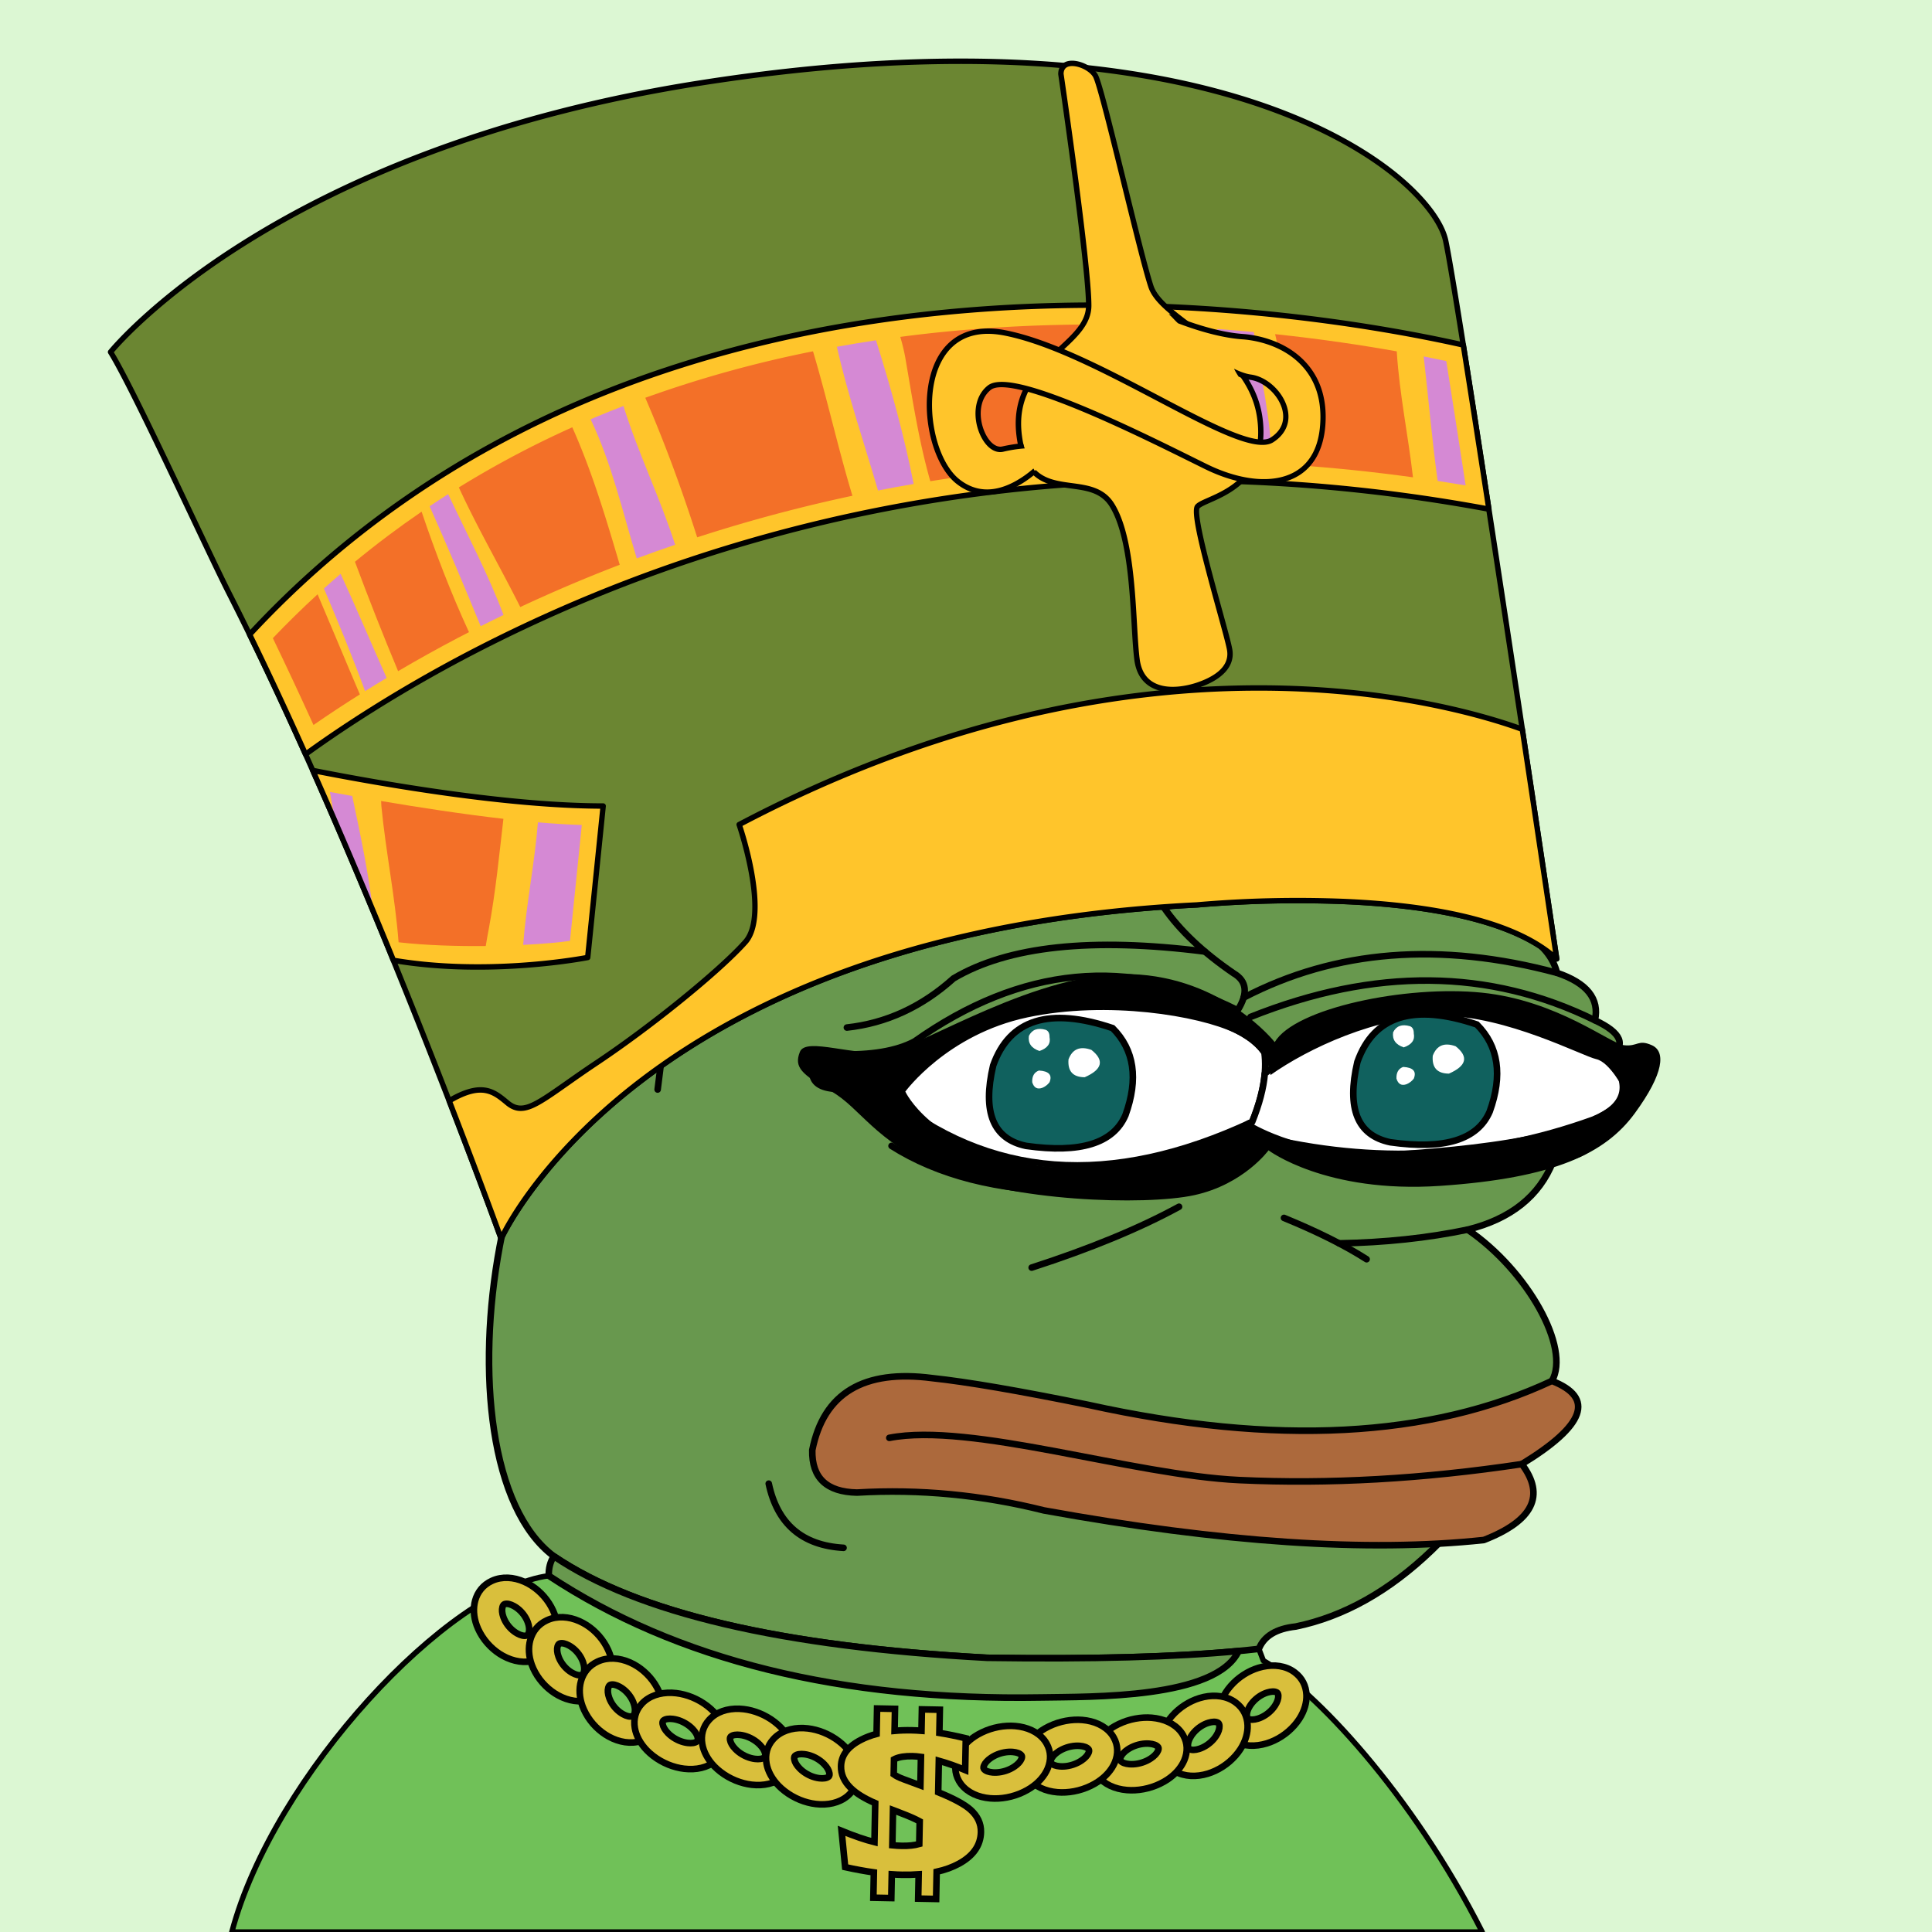 <svg xmlns="http://www.w3.org/2000/svg" xmlns:xlink="http://www.w3.org/1999/xlink" viewBox="0 0 2500 2500"><g><path style="fill-rule:evenodd;clip-rule:evenodd;fill:#dcf7d3;" d="M0 0h25e2v25e2H0z"/><path style="fill-rule:evenodd;clip-rule:evenodd;fill:#70c158;stroke:#000;stroke-linecap:round;stroke-linejoin:round;stroke-width:7px" d="M1634.754 2148.807c1.927 5.057.0.0-5.78-15.17l-26.192 2.763.003.001c-29.47 61.966-189.929 58.995-254.948 60.108-259.599 4.447-472.17-48.054-637.709-157.502C580.824 2055.622 354.002 2296.891 3e2 25e2h1618C1826.858 2320.131 1699.317 2185.588 1634.754 2148.807z"/><path style="fill-rule:evenodd;clip-rule:evenodd;fill:#D9BF3C;stroke:#000000;stroke-width:8.504;stroke-miterlimit:2.613;" d="M641.65 2043.613c13.451-4.146 28.489-1.661 41.923 5.711 11.823 6.487 22.671 17.001 29.74 29.999 1.773 3.262 3.209 6.432 4.316 9.477 4.09 11.252 4.635 22.464 1.985 32.073-3.104 11.25-10.399 20.358-21.487 25.487-1.807.837-3.577 1.526-5.3 2.057-13.454 4.147-28.49 1.661-41.925-5.71-11.822-6.488-22.67-17.002-29.739-30-1.774-3.262-3.209-6.432-4.317-9.477-4.089-11.252-4.634-22.463-1.984-32.072 3.104-11.251 10.398-20.358 21.486-25.488C638.156 2044.833 639.927 2044.143 641.65 2043.613v0zM665.059 2078.245c-4.511-2.476-8.805-3.543-11.811-2.617-.322.099-.511.162-.563.186-1.125.52-1.98 1.858-2.49 3.708-.962 3.49-.589 8.043 1.241 13.081.648 1.781 1.409 3.489 2.279 5.091 3.861 7.1 9.581 12.73 15.702 16.09 4.512 2.476 8.807 3.543 11.811 2.617.323-.098.511-.161.564-.186 1.126-.521 1.98-1.859 2.49-3.708.962-3.49.588-8.043-1.242-13.081-.647-1.781-1.408-3.488-2.278-5.091C676.901 2087.235 671.182 2081.605 665.059 2078.245z"/><path style="fill-rule:evenodd;clip-rule:evenodd;fill:#D9BF3C;stroke:#000000;stroke-width:8.504;stroke-miterlimit:2.613;" d="M712.919 2094.626c13.451-4.146 28.489-1.66 41.924 5.711 11.822 6.487 22.67 17.001 29.739 29.999 1.774 3.262 3.209 6.432 4.316 9.477 4.089 11.251 4.635 22.464 1.985 32.072-3.104 11.251-10.398 20.358-21.487 25.487-1.807.837-3.577 1.526-5.3 2.057-13.453 4.146-28.49 1.66-41.925-5.711-11.822-6.488-22.67-17.001-29.739-30-1.774-3.263-3.209-6.432-4.317-9.477-4.089-11.252-4.635-22.463-1.984-32.073 3.104-11.251 10.398-20.358 21.487-25.488C709.425 2095.847 711.195 2095.158 712.919 2094.626v0zM736.328 2129.26c-4.511-2.475-8.805-3.543-11.811-2.617-.322.099-.51.161-.563.186-1.125.52-1.98 1.858-2.49 3.708-.962 3.49-.589 8.043 1.241 13.081.648 1.781 1.409 3.489 2.279 5.091 3.861 7.1 9.58 12.73 15.703 16.09 4.511 2.475 8.806 3.543 11.811 2.618.322-.099.51-.163.563-.186 1.126-.521 1.981-1.86 2.49-3.708.962-3.49.588-8.044-1.242-13.081-.647-1.781-1.408-3.488-2.278-5.09C748.17 2138.249 742.45 2132.618 736.328 2129.26z"/><path style="fill-rule:evenodd;clip-rule:evenodd;fill:#D9BF3C;stroke:#000000;stroke-width:8.504;stroke-miterlimit:2.613;" d="M778.519 2148.058c13.452-4.146 28.489-1.661 41.924 5.711 11.823 6.487 22.671 17.001 29.74 29.999 1.773 3.262 3.208 6.432 4.316 9.477 4.089 11.251 4.635 22.463 1.985 32.072-3.104 11.25-10.399 20.358-21.487 25.487-1.807.837-3.577 1.526-5.301 2.057-13.452 4.146-28.489 1.66-41.924-5.711-11.822-6.488-22.67-17.001-29.739-29.999-1.774-3.263-3.21-6.432-4.317-9.477-4.089-11.252-4.635-22.463-1.984-32.073 3.104-11.251 10.398-20.358 21.486-25.488C775.024 2149.279 776.795 2148.59 778.519 2148.058v0zM801.928 2182.692c-4.511-2.475-8.805-3.543-11.811-2.617-.322.099-.51.161-.563.186-1.126.52-1.98 1.858-2.49 3.708-.962 3.49-.589 8.043 1.241 13.081.648 1.781 1.409 3.489 2.278 5.091 3.861 7.1 9.581 12.73 15.703 16.09 4.511 2.475 8.806 3.543 11.811 2.618.323-.099.511-.162.564-.186 1.125-.521 1.98-1.86 2.49-3.708.962-3.49.588-8.044-1.242-13.081-.647-1.781-1.408-3.488-2.279-5.09C813.77 2191.681 808.05 2186.05 801.928 2182.692z"/><path style="fill-rule:evenodd;clip-rule:evenodd;fill:#D9BF3C;stroke:#000000;stroke-width:8.504;stroke-miterlimit:2.613;" d="M834.214 2201.089c10.544-8.754 25.393-11.998 40.873-10.163 13.622 1.615 28.084 7.287 40.15 16.632 3.028 2.346 5.706 4.73 8.029 7.12 8.585 8.836 13.905 18.937 15.608 28.739 1.994 11.478-.775 22.528-8.731 31.316-1.297 1.433-2.622 2.717-3.974 3.839-10.545 8.754-25.393 11.998-40.873 10.163-13.622-1.615-28.084-7.288-40.15-16.632-3.028-2.346-5.706-4.73-8.029-7.121-8.585-8.835-13.905-18.935-15.608-28.738-1.993-11.479.775-22.528 8.731-31.318C831.537 2203.495 832.863 2202.211 834.214 2201.089v0zM870.557 2224.306c-5.199-.617-9.593-.019-11.949 1.937-.253.209-.398.336-.436.378-.807.892-1.015 2.436-.688 4.323.619 3.56 2.919 7.606 6.763 11.562 1.359 1.399 2.79 2.688 4.276 3.84 6.59 5.104 14.253 8.176 21.307 9.011 5.198.616 9.593.019 11.949-1.937.254-.21.398-.336.436-.378.807-.892 1.015-2.437.687-4.322-.618-3.56-2.919-7.607-6.762-11.563-1.359-1.398-2.79-2.687-4.276-3.84C885.272 2228.212 877.61 2225.141 870.557 2224.306z"/><path style="fill-rule:evenodd;clip-rule:evenodd;fill:#D9BF3C;stroke:#000000;stroke-width:8.504;stroke-miterlimit:2.613;" d="M921.456 2221.763c10.544-8.754 25.392-11.998 40.873-10.163 13.622 1.615 28.084 7.287 40.149 16.631 3.028 2.346 5.706 4.73 8.03 7.121 8.585 8.835 13.905 18.936 15.608 28.739 1.993 11.478-.776 22.528-8.732 31.317-1.296 1.433-2.622 2.717-3.974 3.839-10.544 8.754-25.392 11.998-40.872 10.163-13.623-1.615-28.085-7.288-40.15-16.632-3.028-2.346-5.706-4.73-8.029-7.121-8.585-8.835-13.905-18.936-15.608-28.739-1.993-11.478.775-22.527 8.732-31.317C918.778 2224.169 920.104 2222.885 921.456 2221.763v0zM957.797 2244.979c-5.198-.616-9.592-.019-11.948 1.937-.253.209-.398.336-.436.378-.807.892-1.015 2.436-.688 4.322.619 3.561 2.919 7.606 6.762 11.563 1.36 1.399 2.791 2.688 4.277 3.84 6.59 5.104 14.253 8.176 21.307 9.011 5.198.617 9.593.019 11.949-1.937.254-.21.398-.336.436-.378.808-.892 1.016-2.437.688-4.322-.619-3.561-2.919-7.607-6.762-11.563-1.359-1.398-2.79-2.688-4.277-3.84C972.513 2248.886 964.851 2245.815 957.797 2244.979z"/><path style="fill-rule:evenodd;clip-rule:evenodd;fill:#D9BF3C;stroke:#000000;stroke-width:8.504;stroke-miterlimit:2.613;" d="M1004.542 2246.743c10.544-8.755 25.392-11.998 40.872-10.164 13.623 1.615 28.084 7.287 40.15 16.631 3.028 2.346 5.706 4.731 8.03 7.121 8.585 8.835 13.904 18.936 15.608 28.738 1.993 11.479-.776 22.528-8.731 31.317-1.297 1.434-2.622 2.717-3.973 3.838-10.545 8.755-25.392 11.998-40.872 10.164-13.623-1.615-28.085-7.288-40.15-16.632-3.028-2.346-5.706-4.73-8.03-7.121-8.585-8.835-13.905-18.936-15.608-28.738-1.993-11.478.775-22.528 8.732-31.317C1001.864 2249.148 1003.19 2247.864 1004.542 2246.743v0zM1040.883 2269.958c-5.198-.616-9.592-.019-11.949 1.938-.253.209-.398.336-.436.378-.807.892-1.016 2.436-.688 4.323.619 3.56 2.918 7.606 6.762 11.563 1.359 1.399 2.791 2.688 4.277 3.84 6.59 5.104 14.252 8.176 21.307 9.011 5.198.616 9.593.018 11.949-1.937.253-.21.398-.336.436-.378.808-.893 1.016-2.437.688-4.322-.619-3.561-2.919-7.607-6.762-11.563-1.36-1.399-2.791-2.688-4.277-3.84C1055.599 2273.865 1047.937 2270.795 1040.883 2269.958z"/><path style="fill-rule:evenodd;clip-rule:evenodd;fill:#D9BF3C;stroke:#000000;stroke-width:8.504;stroke-miterlimit:2.613;" d="M1670.622 2160.939c-12.207-6.728-27.465-7.292-42.262-2.761-13.021 3.987-26 12.103-35.849 23.399-2.471 2.835-4.59 5.647-6.362 8.403-6.542 10.181-9.611 21.03-9.196 30.947.488 11.612 5.556 21.964 15.231 29.182 1.577 1.178 3.151 2.203 4.715 3.065 12.208 6.729 27.465 7.292 42.261 2.762 13.021-3.988 26.001-12.104 35.85-23.398 2.471-2.836 4.59-5.647 6.361-8.403 6.542-10.182 9.612-21.03 9.196-30.947-.488-11.613-5.556-21.964-15.231-29.183C1673.76 2162.827 1672.186 2161.801 1670.622 2160.939v0zM1639.91 2190.126c4.969-1.521 9.407-1.711 12.134-.208.293.161.463.26.509.294.982.732 1.515 2.21 1.595 4.119.151 3.602-1.244 7.977-4.173 12.536-1.035 1.613-2.165 3.129-3.378 4.521-5.379 6.171-12.243 10.534-18.985 12.599-4.969 1.521-9.407 1.71-12.135.207-.293-.161-.462-.26-.508-.293-.983-.734-1.516-2.212-1.595-4.12-.15-3.602 1.245-7.977 4.173-12.536 1.036-1.612 2.165-3.128 3.378-4.521C1626.304 2196.554 1633.167 2192.19 1639.91 2190.126z"/><path style="fill-rule:evenodd;clip-rule:evenodd;fill:#D9BF3C;stroke:#000000;stroke-width:8.504;stroke-miterlimit:2.613;" d="M1594.427 2200.101c-12.207-6.728-27.465-7.291-42.262-2.761-13.021 3.987-26 12.103-35.849 23.398-2.471 2.835-4.59 5.647-6.362 8.402-6.542 10.182-9.611 21.03-9.195 30.947.488 11.613 5.556 21.964 15.231 29.183 1.577 1.178 3.151 2.203 4.715 3.064 12.208 6.729 27.465 7.292 42.262 2.762 13.021-3.987 26-12.103 35.849-23.398 2.471-2.835 4.591-5.647 6.362-8.402 6.541-10.182 9.611-21.03 9.196-30.948-.488-11.612-5.556-21.964-15.231-29.183C1597.565 2201.989 1595.991 2200.963 1594.427 2200.101v0zM1563.715 2229.288c4.969-1.522 9.406-1.71 12.134-.208.293.161.463.26.509.294.982.732 1.515 2.21 1.595 4.119.151 3.602-1.244 7.976-4.173 12.536-1.036 1.612-2.165 3.129-3.378 4.521-5.379 6.171-12.243 10.534-18.985 12.599-4.969 1.522-9.408 1.71-12.134.208-.294-.161-.463-.26-.509-.294-.983-.733-1.516-2.211-1.595-4.119-.151-3.602 1.245-7.977 4.173-12.536 1.035-1.612 2.165-3.129 3.378-4.521C1550.109 2235.716 1556.972 2231.352 1563.715 2229.288z"/><path style="fill-rule:evenodd;clip-rule:evenodd;fill:#D9BF3C;stroke:#000000;stroke-width:8.504;stroke-miterlimit:2.613;" d="M1528.002 2240.842c-8.324-10.653-22.1-16.778-37.643-18.065-13.678-1.132-29.093 1.533-42.998 8.264-3.489 1.69-6.646 3.487-9.458 5.361-10.388 6.926-17.872 15.738-21.755 24.979-4.544 10.821-4.338 22.17 1.448 32.341.943 1.659 1.947 3.177 3.014 4.542 8.324 10.653 22.1 16.777 37.643 18.065 13.678 1.132 29.093-1.533 42.998-8.264 3.489-1.69 6.646-3.488 9.458-5.36 10.388-6.926 17.872-15.738 21.754-24.979 4.544-10.821 4.339-22.169-1.448-32.341C1530.074 2243.726 1529.068 2242.207 1528.002 2240.842v0zM1487.235 2256.298c5.219.432 9.378 1.89 11.239 4.271.2.254.313.408.341.456.587 1.031.441 2.582-.306 4.361-1.41 3.355-4.573 6.852-9.224 9.953-1.644 1.096-3.334 2.072-5.048 2.902-7.595 3.677-15.778 5.153-22.86 4.566-5.219-.433-9.379-1.891-11.238-4.271-.2-.255-.313-.408-.341-.456-.588-1.033-.441-2.583.306-4.361 1.41-3.355 4.573-6.853 9.224-9.954 1.644-1.097 3.334-2.072 5.048-2.902C1471.97 2257.187 1480.152 2255.711 1487.235 2256.298z"
		/><path style="fill-rule:evenodd;clip-rule:evenodd;fill:#D9BF3C;stroke:#000000;stroke-width:8.504;stroke-miterlimit:2.613;" d="M1438.069 2243.685c-8.323-10.653-22.099-16.778-37.643-18.065-13.677-1.133-29.093 1.533-42.998 8.263-3.489 1.69-6.646 3.488-9.457 5.362-10.388 6.926-17.873 15.738-21.755 24.979-4.544 10.82-4.338 22.169 1.448 32.341.943 1.658 1.948 3.176 3.015 4.541 8.324 10.654 22.099 16.778 37.643 18.065 13.677 1.133 29.093-1.532 42.998-8.263 3.489-1.689 6.646-3.487 9.458-5.361 10.388-6.925 17.873-15.738 21.754-24.978 4.545-10.821 4.339-22.169-1.447-32.341C1440.141 2246.569 1439.136 2245.05 1438.069 2243.685v0zM1397.303 2259.141c5.22.432 9.378 1.89 11.239 4.271.2.254.313.407.341.456.587 1.031.442 2.582-.306 4.361-1.41 3.355-4.573 6.852-9.224 9.953-1.645 1.096-3.335 2.071-5.049 2.901-7.595 3.677-15.777 5.153-22.86 4.567-5.22-.433-9.379-1.891-11.239-4.271-.201-.255-.313-.408-.341-.457-.588-1.032-.442-2.583.306-4.36 1.41-3.355 4.573-6.853 9.224-9.954 1.645-1.097 3.335-2.071 5.049-2.901C1382.039 2260.031 1390.22 2258.554 1397.303 2259.141z"/><path style="fill-rule:evenodd;clip-rule:evenodd;fill:#D9BF3C;stroke:#000000;stroke-width:8.504;stroke-miterlimit:2.613;" d="M1351.225 2251.563c-8.324-10.653-22.1-16.778-37.643-18.065-13.678-1.133-29.094 1.533-42.998 8.263-3.49 1.69-6.647 3.488-9.458 5.361-10.388 6.926-17.873 15.738-21.754 24.979-4.544 10.82-4.338 22.169 1.447 32.341.943 1.658 1.948 3.176 3.015 4.541 8.324 10.654 22.1 16.778 37.643 18.065 13.677 1.133 29.093-1.532 42.998-8.263 3.489-1.69 6.646-3.488 9.458-5.362 10.388-6.926 17.872-15.738 21.754-24.978 4.544-10.821 4.338-22.169-1.448-32.341C1353.297 2254.446 1352.292 2252.928 1351.225 2251.563v0zM1310.459 2267.019c5.219.432 9.377 1.89 11.238 4.271.2.254.313.407.341.456.588 1.032.442 2.582-.306 4.36-1.411 3.356-4.573 6.852-9.224 9.954-1.645 1.096-3.334 2.071-5.048 2.901-7.595 3.677-15.778 5.153-22.861 4.566-5.219-.433-9.378-1.891-11.239-4.271-.201-.254-.313-.407-.341-.456-.588-1.032-.442-2.583.306-4.36 1.41-3.356 4.573-6.853 9.224-9.954 1.644-1.096 3.334-2.071 5.048-2.901C1295.193 2267.908 1303.376 2266.431 1310.459 2267.019z"/><path style="fill-rule:evenodd;clip-rule:evenodd;fill:#D9BF3C;stroke:#000000;stroke-width:8.504;stroke-miterlimit:2.613;" d="M1088.992 2369.131c16.598 6.813 30.783 11.628 42.553 14.564l.988-50.444c-13.866-5.975-24.414-12.488-31.609-19.516-8.656-8.394-12.85-17.816-12.646-28.227.277-14.13 8.931-25.531 25.96-34.249 6.062-3.116 12.747-5.638 20.051-7.57l.644-32.885 23.195.454-.557 28.448c6.963-.633 14.338-.874 22.123-.722 4.098.08 8.33.292 12.694.631l.542-27.676 23.202.454-.588 30.008c10.414 1.652 21.796 3.969 34.193 6.923l-.805 41.107c-11.907-4.974-23.256-8.974-34.093-12.002l-.797 40.709c20.112 8.157 34.009 15.673 41.728 22.551 9.247 8.282 13.763 17.918 13.546 28.989-.335 17.104-9.816 30.763-28.442 40.938-8.425 4.584-18.038 8.071-28.848 10.465l-.689 35.165-23.202-.454.615-31.379c-6.835.513-14.035.695-21.604.546-4.25-.083-8.653-.288-13.209-.613l-.603 30.764-23.195-.454.642-32.791c-11.34-1.593-23.776-3.877-37.151-6.818L1088.992 2369.131v0zM1154.669 2387.758c4.149.424 8.269.675 12.357.755 8.791.172 16.288-.634 22.49-2.401l.574-29.284c-5.582-3.04-12.694-6.218-21.341-9.527-3.956-1.524-7.004-2.74-9.144-3.568l-4.043-1.533L1154.669 2387.758v0zM1156.846 2276.636l-.379 19.341c3.066 2.235 7.246 4.298 12.576 6.238l21.957 8.155.724-36.952c-4.021-.56-7.747-.874-11.185-.941-9.34-.183-16.681.954-22.087 3.369C1157.887 2276.1 1157.353 2276.362 1156.846 2276.636z"/><path style="fill-rule:evenodd;clip-rule:evenodd;fill:#68984e;stroke:#000000;stroke-width:8.504;stroke-linecap:round;stroke-linejoin:round;stroke-miterlimit:2.613;" d="M867.603 1293.527c135.408-338.495 331.41-420.844 588.004-247.048 241.577-117.709 380.271-75.33 416.082 127.137 85.736 16.593 133.412 45.005 143.028 85.238 38.849 13.16 55.222 33.628 49.121 61.401 34.595 16.186 41.096 32.078 19.504 47.676 27.655 37.786 20.431 64.754-21.671 80.905 15.662 25.919-1.675 43.978-52.01 54.177-17.8 44.837-54.641 74.213-110.522 88.128 78.07 53.384 133.361 153.359 109.076 195.761-96.726 186.205-207.247 292.151-331.565 317.84-25.241 2.762-41.134 12.394-47.676 28.895-84.606 9.871-201.87 13.723-351.791 11.557-265.722-14.316-452.573-58.139-560.555-131.47C551.93 1890.923 644.393 1306.53 867.603 1293.527z"/><path style="fill-rule:evenodd;clip-rule:evenodd;fill:#68984e;stroke:#000000;stroke-width:8.504;stroke-linecap:round;stroke-linejoin:round;stroke-miterlimit:2.613;" d="M1602.782 2136.4l.003.001c-29.47 61.966-189.929 58.995-254.948 60.108-259.599 4.447-472.17-48.054-637.709-157.502-.339-9.494 1.828-17.921 6.501-25.282 107.982 73.33 294.833 117.153 560.555 131.47C1412.208 2147.146 1520.737 2144.214 1602.782 2136.4z"/><path style="fill-rule:evenodd;clip-rule:evenodd;fill:none;stroke:#000000;stroke-width:8.504;stroke-linecap:round;stroke-linejoin:round;stroke-miterlimit:2.613;" d="M867.603 1293.527c-6.666 40.876-12.204 79.643-16.615 116.301"/><path style="fill-rule:evenodd;clip-rule:evenodd;fill:none;stroke:#000000;stroke-width:8.504;stroke-linecap:round;stroke-linejoin:round;stroke-miterlimit:2.613;" d="M1525.676 1561.525c-51.268 27.946-114.836 54.192-190.704 78.737"/><path style="fill-rule:evenodd;clip-rule:evenodd;fill:none;stroke:#000000;stroke-width:8.504;stroke-linecap:round;stroke-linejoin:round;stroke-miterlimit:2.613;" d="M1661.48 1575.972c43.172 17.706 78.809 35.524 106.91 53.455"/><path style="fill-rule:evenodd;clip-rule:evenodd;fill:none;stroke:#000000;stroke-width:8.504;stroke-linecap:round;stroke-linejoin:round;stroke-miterlimit:2.613;" d="M1899.139 1591.141c-51.724 10.804-107.176 16.714-166.355 17.731"/><path style="fill-rule:evenodd;clip-rule:evenodd;fill:none;stroke:#000000;stroke-width:8.504;stroke-linecap:round;stroke-linejoin:round;stroke-miterlimit:2.613;" d="M1153.659 1482.787c60.118 38.148 137.411 57.893 231.879 59.234 39.01-.234 79.221.007 120.635.722 32.19-13.808 57.713-18.865 76.571-15.17 48.169-23.217 60.691-48.499 37.562-75.848"/><path style="fill-rule:evenodd;clip-rule:evenodd;fill:none;stroke:#000000;stroke-width:8.504;stroke-linecap:round;stroke-linejoin:round;stroke-miterlimit:2.613;" d="M1455.607 1046.479c34.191 41.927 51.047 84.546 50.566 127.858-162.616-97.202-306.126-95.756-430.529 4.334"/><path style="fill-rule:evenodd;clip-rule:evenodd;fill:none;stroke:#000000;stroke-width:8.504;stroke-linecap:round;stroke-linejoin:round;stroke-miterlimit:2.613;" d="M1871.688 1173.615c-13.481 2.256-24.317.329-32.506-5.78-3.124-4.977-8.661-7.145-16.614-6.501-15.036 5.566-26.834 5.807-35.396.723-9.792-4.853-23.998-7.501-42.619-7.946-88.686-4.572-168.146 2.17-238.38 20.226 20.481 29.685 50.58 58.098 90.295 85.239 17.034 9.995 18.72 25.887 5.057 47.676-140.781-70.757-280.197-57.274-418.249 40.452-23.248 12.323-56.235 17.861-98.964 16.615-20.681-3.351-31.758 4.112-33.229 22.393-.159 13.995 10.436 21.459 31.784 22.394 26.147.214 47.337 2.38 63.568 6.501"/><path style="fill-rule:evenodd;clip-rule:evenodd;fill:none;stroke:#000000;stroke-width:8.504;stroke-linecap:round;stroke-linejoin:round;stroke-miterlimit:2.613;" d="M1559.124 1231.308c-146.388-18.638-254.816-7.048-325.282 34.77-40.94 36.795-86.93 57.984-137.972 63.568"/><path style="fill-rule:evenodd;clip-rule:evenodd;fill:none;stroke:#000000;stroke-width:8.504;stroke-linecap:round;stroke-linejoin:round;stroke-miterlimit:2.613;" d="M1609.225 1290.928c119.034-61.942 254.197-72.633 405.492-32.075"/><path style="fill-rule:evenodd;clip-rule:evenodd;fill:none;stroke:#000000;stroke-width:8.504;stroke-linecap:round;stroke-linejoin:round;stroke-miterlimit:2.613;" d="M1618.139 1315.921c160.721-64.233 309.287-62.788 445.699 4.334"/><path style="fill-rule:evenodd;clip-rule:evenodd;fill:#FFFFFF;stroke:#000000;stroke-width:8.504;stroke-linecap:round;stroke-linejoin:round;stroke-miterlimit:2.613;" d="M1620.306 1451.725c-183.453 85.64-341.41 73.601-473.87-36.118 81.906-93.234 190.983-132.241 327.231-117.023 89.674 13.565 143.851 34.754 162.532 63.568C1639.566 1387.294 1634.269 1417.151 1620.306 1451.725z"/><path style="fill-rule:evenodd;clip-rule:evenodd;fill:#FFFFFF;stroke:#000000;stroke-width:8.504;stroke-linecap:round;stroke-linejoin:round;stroke-miterlimit:2.613;" d="M1630.669 1470.517c-6.027-5.755-11.21-11.219-15.568-16.401 1.734-.795 3.466-1.58 5.204-2.392 9.248-22.898 14.693-43.727 16.338-62.487h.002c122.337-97.366 247.398-113.377 375.182-48.035 35.336 2.547 59.174 11.457 71.514 26.728 27.951 36.626 20.728 63.594-21.671 80.905C1921.202 1499.447 1777.535 1506.674 1630.669 1470.517z"/><path style="fill-rule:evenodd;clip-rule:evenodd;fill:#10615e;stroke:#000000;stroke-width:8.504;stroke-miterlimit:10;" d="M1456.328 1443.056c16.978-47.016 11.439-84.579-16.614-112.689-81.824-27.566-133.352-11.433-154.586 48.399-14.148 60.477.06 95.151 42.62 104.02C1397.808 1492.729 1440.667 1479.486 1456.328 1443.056z"/><path style="fill-rule:evenodd;clip-rule:evenodd;fill:#FFFFFF;" d="M1358.088 1341.926c.079-4.984-1.606-8.115-5.057-9.391-10.363-2.927-17.587-.278-21.671 7.947-1.294 9.487 3.281 15.989 13.725 19.504C1355.514 1356.377 1359.848 1350.357 1358.088 1341.926z"/><path style="fill-rule:evenodd;clip-rule:evenodd;fill:#FFFFFF;" d="M1348.697 1407.661c3.692-1.507 6.822-3.914 9.391-7.224 3.804-9.394-.771-14.451-13.725-15.17-6.118 2.252-9.007 7.309-8.668 15.17C1337.875 1407.539 1342.209 1409.947 1348.697 1407.661z"/><path style="fill-rule:evenodd;clip-rule:evenodd;fill:#FFFFFF;" d="M1403.597 1393.936c22.864-10.049 25.753-21.848 8.668-35.396-14.656-5.277-24.529-1.183-29.618 12.281C1381.388 1386.17 1388.371 1393.875 1403.597 1393.936z"/><path style="fill-rule:evenodd;clip-rule:evenodd;fill:#10615e;stroke:#000000;stroke-width:8.504;stroke-miterlimit:10;" d="M1927.663 1438.375c16.977-47.016 11.44-84.579-16.614-112.689-81.824-27.566-133.352-11.433-154.586 48.399-14.147 60.477.06 95.151 42.62 104.02C1869.142 1488.047 1912.002 1474.804 1927.663 1438.375z"/><path style="fill-rule:evenodd;clip-rule:evenodd;fill:#FFFFFF;" d="M1829.422 1337.244c.079-4.984-1.605-8.115-5.057-9.391-10.363-2.927-17.587-.278-21.671 7.947-1.295 9.487 3.281 15.989 13.725 19.504C1826.848 1351.695 1831.182 1345.675 1829.422 1337.244z"/><path style="fill-rule:evenodd;clip-rule:evenodd;fill:#FFFFFF;" d="M1820.031 1402.98c3.692-1.507 6.822-3.914 9.391-7.224 3.805-9.394-.771-14.451-13.725-15.17-6.118 2.252-9.007 7.309-8.668 15.17C1809.21 1402.858 1813.544 1405.265 1820.031 1402.98z"/><path style="fill-rule:evenodd;clip-rule:evenodd;fill:#FFFFFF;" d="M1874.931 1389.255c22.864-10.049 25.753-21.848 8.668-35.396-14.656-5.277-24.529-1.183-29.617 12.281C1852.723 1381.489 1859.706 1389.194 1874.931 1389.255z"/><g><g><path d="M2014.39 1240.82c-114-105-465.91-69.82-465.91-69.82-724 36-9e2 432-9e2 432S471.31 1112.21 296.87 768.57c-31.73-62.51-123.36-264.12-153.82-313 0 0 208.42-260.86 761.85-347.93 683.86-107.59 947.81 120 965.81 204S2014.39 1240.82 2014.39 1240.82z" style="fill:#6b8632;isolation: isolate"/><path d="M904.35 104.13C777.88 124 659 154.74 551.14 195.41c-86.36 32.55-166 71.52-236.57 115.83C194.18 386.78 140.84 452.68 140.31 453.34a3.5 3.5.0 0 0-.24 4c19.7 31.64 66.17 129.71 103.52 208.5 20.95 44.2 39 82.37 50.16 104.28 172.35 339.51 349.68 829.13 351.45 834a3.5 3.5.0 0 0 6.49.23c.44-1 45.39-99.67 177.84-201.46 77.81-59.8 170.14-109 274.43-146.11 130.44-46.46 280.06-74.17 444.7-82.36h.17a1514.71 1514.71.0 0 1 189.79-4.45c59.12 2.51 111 8.9 154.12 19 53.6 12.54 93.73 30.84 119.28 54.37a3.5 3.5.0 0 0 5.83-3.09c-1.26-8.45-125.92-846.35-143.73-929.49-5.26-24.53-28.41-55.29-63.52-84.39-43.34-35.92-102.8-67.73-171.95-92-85.59-30-185.4-48.76-296.66-55.66C1210.44 70.61 1063.2 79.14 904.35 104.13zM318.65 316.95c70.21-44 149.36-82.74 235.25-115.09 107.38-40.45 225.65-71 351.54-90.81 158.35-24.91 305.08-33.42 436.12-25.3 110.62 6.86 209.8 25.46 294.78 55.28 68.38 24 127.09 55.39 169.8 90.78 33.42 27.7 56.28 57.79 61.14 80.47 16.75 78.19 128.54 827.58 142.27 919.8-26.49-21.39-65.17-38.16-115.26-49.88-43.58-10.2-95.89-16.64-155.46-19.17a1522.43 1522.43.0 0 0-190.62 4.48c-165.44 8.23-315.82 36.12-447 82.88-105 37.45-198 87-276.4 147.34C755 1451.44 710 1503.92 684.48 1538.48c-19.09 25.87-30.26 45.54-35.51 55.62-23.28-63.69-188.26-510.5-349-827.12-11.08-21.83-29.15-60-50.07-104.11-38.53-81.3-82.07-173.17-102.58-207C156.87 444.66 210.4 384.81 318.65 316.95z"/></g><g><path d="M1548.48 1171s351.9-35.19 465.91 69.82c0 0-19.65-132.13-44.52-297.11C1880.42 911.19 1477.28 792.53 956.48 1067c0 0 40 116 8 152s-120 108-192 156-92 72-116 52c-17.67-14.72-33.18-27.28-75.24-2.54C622.75 1531.71 648.48 1603 648.48 1603s176-396 9e2-432z" style="fill: #ffc52b;isolation: isolate"/><path d="M1624.92 886.73c-99.92.33-202.13 12.85-303.78 37.23-122.7 29.43-245.94 76.51-366.29 139.94a3.5 3.5.0 0 0-1.68 4.24c.39 1.14 39 114.47 8.69 148.53-32.38 36.43-121.79 109.05-191.33 155.41-15.3 10.2-28.1 19.21-39.39 27.15-43.14 30.36-56.3 38.52-72.43 25.07-17.9-14.92-34.81-29-79.26-2.87a3.5 3.5.0 0 0-1.49 4.28c41 106 67 177.76 67.22 178.47a3.5 3.5.0 0 0 6.49.23c.44-1 45.39-99.67 177.84-201.46 77.81-59.8 170.14-109 274.43-146.11 130.44-46.46 280.06-74.17 444.7-82.36h.17a1514.71 1514.71.0 0 1 189.79-4.45c59.12 2.51 111 8.9 154.12 19 53.6 12.54 93.73 30.84 119.28 54.37a3.5 3.5.0 0 0 5.83-3.09c-.2-1.32-19.93-134-44.52-297.11a3.5 3.5.0 0 0-2.26-2.77C1926.13 924.09 1802.45 886.16 1624.92 886.73zm-302.15 44c101.12-24.25 202.79-36.71 302.17-37 174-.57 295.68 36 341.78 52.57 20.74 137.59 38 253.14 42.83 285.78-26.49-21.39-65.17-38.16-115.26-49.88-43.58-10.2-95.89-16.64-155.46-19.17a1522.43 1522.43.0 0 0-190.62 4.48c-165.44 8.23-315.82 36.12-447 82.88-105 37.45-198 87-276.4 147.34C755 1451.44 710 1503.92 684.48 1538.48c-19.09 25.87-30.26 45.54-35.51 55.62-7.67-21-30.63-83.41-63.37-168.08 38.18-21.61 51.7-10.46 68.65 3.67 10.32 8.6 20.33 10.08 33.45 4.94 12-4.71 26.91-15.18 47.49-29.67 11.26-7.92 24-16.9 39.24-27.05 71.16-47.44 159.4-119.15 192.67-156.59 9.81-11 13.28-28.82 13.28-48.49.0-41.55-15.49-91.5-19.63-104.1C1079.75 1006.28 1201.53 959.85 1322.77 930.77z"/></g><g><path d="M760.48 1239l20-196c-125.73.0-294.21-29.92-375.76-46 37.14 83.52 72.57 167.73 104.35 245.71C634.87 1264.12 760.48 1239 760.48 1239z" style="fill: #ffc52b;isolation: isolate"/><path d="M455.79 1030c-10.16-1.8-19.8-3.53-28.83-5.17q2.14 12.52 4.32 25c17.08 40.92 33.83 84.69 51.36 128.84C476.71 1128.64 466.19 1079.27 455.79 1030z" style="fill:#d589d4;isolation: isolate"/><path d="M493.14 1036.5c.07 2.19.17 4.37.34 6.5 5.8 59.7 17.79 117.33 22.28 176.32 36.59 4.07 76.49 5.24 112.79 4.84 1.17-7.5 2.57-14.93 3.93-22.16 9-48.61 13.47-95.54 18.94-142.46C598 1053.42 542 1044.76 493.14 1036.5z" style="fill: #f37028"/><path d="M752.85 1067.55c-17.73-.53-36.85-1.75-56.78-3.48-4.22 52.89-15 105-19.12 158.62 26.56-1.34 48.17-3.35 60.61-5.2z" style="fill:#d589d4;isolation: isolate"/><path d="M402 994.79a3.5 3.5.0 0 0-.46 3.61c33.51 75.36 68.6 158 104.3 245.61a3.5 3.5.0 0 0 2.65 2.13c125 21.29 251.42-3.46 252.68-3.71a3.5 3.5.0 0 0 2.8-3.08l20-196a3.5 3.5.0 0 0-3.48-3.86c-123.82.0-288.14-28.79-375.08-46A3.5 3.5.0 0 0 402 994.79zm8.65 6.91c87.76 17.14 245.1 44.2 366 44.77L757.27 1236c-18.16 3.3-132.28 22.39-245.7 3.5C477.05 1154.89 443.13 1075 410.64 1001.7z"/></g><g><path d="M1926.58 658.83c-12.06-78.56-23.55-152.56-33.07-212.38C1680.22 398.44 846.2 256.28 323 821.11c24.4 50 48.69 102.18 72.35 154.91C587.25 837.23 1137.61 512.4 1926.58 658.83z" style="fill: #ffc52b;isolation: isolate"/><g><path d="M353.07 825.78c17 35.17 34.62 72.81 52.59 112.34 19.27-13.34 39.33-26.57 60-39.57-18.38-43-36.28-86.4-54.7-129.54Q381.1 796.38 353.07 825.78z" style="fill: #f37028"/><path d="M419.18 761.51c18.61 44 36.93 88.05 53.22 132.81q13.81-8.62 27.93-17.08c-20.08-44.85-38.88-89.95-59.6-134.67Q429.84 751.92 419.18 761.51z" style="fill:#d589d4;isolation: isolate"/><path d="M555.91 655.08C579 706.67 600.69 758.29 622 810.29q14.69-7.39 29.56-14.53c-20.17-53.56-47.28-104.57-71.65-156.35Q567.81 647.12 555.91 655.08z" style="fill:#d589d4;isolation: isolate"/><path d="M593.77 630.73c24.3 52.89 53.5 103 79.46 154.77q63.17-29.52 128.7-54.7c-17.8-60.27-35.64-120.25-61.4-177.89A1265.11 1265.11.0 0 0 593.77 630.73z" style="fill: #f37028"/><path d="M768.84 540.57c-1.53.64-3 1.31-4.57 2 27.28 57 41.29 119.39 59.67 180q24.72-9.17 49.7-17.69c-19.69-61.18-47.91-118.59-66.9-179.53Q787.59 532.67 768.84 540.57z" style="fill:#d589d4;isolation: isolate"/><path d="M835 514.73C860.43 573.64 882.59 634 902.15 695.3q13.74-4.46 27.54-8.73 85.45-26.36 173.34-45.07c-18.68-61.79-32.47-124.77-51-186.92A1515.1 1515.1.0 0 0 835 514.73z" style="fill: #f37028"/><path d="M1082.91 448.71c14.27 63.07 35.17 124.05 53.23 186q23-4.51 46.13-8.48c-12.36-62.78-29.54-124.75-48.72-185.91Q1108 444.18 1082.91 448.71z" style="fill:#d589d4;isolation: isolate"/><path d="M1226.88 428.85q-31.26 3-61.94 7.08a248.71 248.71.0 0 1 6.54 27.07c9.47 54.81 17.58 108.24 32.36 159.68q87.3-14.05 175.81-20.51 19.33-1.4 38.74-2.43c-6.09-60.06-12-120.09-22.36-179.74C1341.66 420.54 1285 423.23 1226.88 428.85z" style="fill: #f37028"/><path d="M1871.49 467.21c-8.84-1.89-18.62-3.91-29.25-6 6.15 53.87 10.75 107.68 18.06 161.09q18.13 2.78 36.26 5.84C1886.93 565.57 1878.53 511.65 1871.49 467.21z" style="fill:#d589d4;isolation: isolate"/><path d="M1622.46 429.65q-23.05-2.16-47.36-3.93c8.83 58 19.66 115 22.26 172.18q24 .77 48.08 2.07C1645.43 543.2 1630.85 486.42 1622.46 429.65z" style="fill:#d589d4;isolation: isolate"/><path d="M1807.48 456v-1.32c-43.32-7.74-96.64-15.85-157.47-22.29 1.27 5.61 2.62 11.19 3.47 16.61 8 51.63 15.6 102.12 19.58 152.65q77.46 5.22 155.33 16C1822.24 563.84 1811 510.4 1807.48 456z" style="fill: #f37028"/><path d="M459.31 726.94q26.51 71.23 55.84 141.52c25.46-15 51.51-29.46 77.86-43.28q6.91-3.62 13.85-7.19c-23.38-50.62-43.45-103.14-61.33-155.89Q500.9 692.66 459.31 726.94z" style="fill: #f37028"/></g><path d="M1224.14 400.48c-169 16.34-325.9 54.64-466.37 113.82C588.71 585.54 441.57 688 320.45 818.73a3.5 3.5.0 0 0-.58 3.91c23.08 47.25 47.41 99.33 72.3 154.81a3.5 3.5.0 0 0 5.24 1.4c43.39-31.38 114.84-79.14 208.83-128.44A1959.36 1959.36.0 0 1 938.1 713.81a1998.8 1998.8.0 0 1 443.62-83.22c178.11-12.94 361.22-2.28 544.23 31.68a3.5 3.5.0 0 0 4.1-4c-13.19-86-24.32-157.43-33.08-212.4a3.5 3.5.0 0 0-2.69-2.86C1838 430.36 1746.73 412.91 1632 401.82 1492.12 388.29 1354.88 387.84 1224.14 400.48zM760.49 520.75c139.81-58.91 296-97 464.32-113.31 300.47-29.05 563.95 19.18 665.62 41.9 8.53 53.6 19.27 122.59 32 205.17-182-33.37-364-43.78-541.17-30.91A2005.8 2005.8.0 0 0 936 707.12 1966.39 1966.39.0 0 0 603 844.22c-91.93 48.22-162.33 94.94-206.19 126.47-23.93-53.23-47.32-103.3-69.58-148.92C447.36 692.56 593.1 591.28 760.49 520.75z"/></g><g><path d="M1372.8 95.59s36 246 36 299.94-102 72-90 168 90 42 120 90 26.55 155.29 32.55 200.3 51 42 78 33 45-24 42-45-51-174-42-186 93-21 81-114-126-126-141-171-63-258-72-273S1373.27 72.48 1372.8 95.59z" style="fill: #ffc52b;isolation: isolate"/><path d="M1381.29 79.24c-7.56 2-11.82 7.79-12 16.28a3.46 3.46.0 0 0 0 .58c.36 2.46 36 246.31 36 299.43.0 20.89-16.76 36.34-36.17 54.23-28.61 26.37-61 56.26-53.79 114.17 7.46 59.72 40.9 64.19 70.39 68.14 19.95 2.67 38.79 5.19 50.09 23.26 21.68 34.69 25.62 102.95 28.49 152.78 1.06 18.37 2 34.23 3.56 46.12 2.08 15.6 8.78 27 19.9 34 22.06 13.78 53.56 4.92 62.68 1.88 31.6-10.53 47.35-27.87 44.36-48.82-1-7-6.56-27.19-13.61-52.76-7-25.34-15.67-56.87-21.71-82.44-9.46-40-8-47.07-7.32-48.28 1.41-1.88 7.44-4.54 13.81-7.36 13-5.74 32.64-14.41 47.45-30.84 17.69-19.62 24.54-46 20.37-78.3-7.54-58.4-54.36-93.79-92-122.22-23.45-17.72-43.71-33-49.18-49.45-6.88-20.65-21-78-34.72-133.5-20.21-81.94-32.83-132.27-37.61-140.23C1413.4 84.35 1393.7 75.94 1381.29 79.24zm1.8 6.76c9.51-2.53 25.87 4.53 31.24 13.5 4.57 7.62 21.7 77 36.81 138.3 13.72 55.61 27.91 113.12 34.88 134 6.16 18.48 27.22 34.39 51.6 52.82 36.58 27.64 82.1 62 89.26 117.54 4 30.64-2.14 54.43-18.63 72.72-13.81 15.32-31.89 23.3-45.08 29.13-8.48 3.74-14.07 6.21-16.62 9.61-6.06 8.08 4.17 50.53 27.92 136.73 6.7 24.33 12.49 45.34 13.42 51.89 3.15 22.07-19.82 34.58-39.65 41.19-8.39 2.8-37.29 11-56.76-1.18-9.27-5.79-14.88-15.54-16.67-29-1.55-11.63-2.46-27.37-3.51-45.6-2.92-50.59-6.91-119.88-29.54-156.09-13-20.87-34.42-23.73-55.09-26.49-29.61-4-57.58-7.7-64.38-62.07a119 119 0 0 1-.95-14.77c0-45 27.76-70.55 52.54-93.39 19.76-18.22 38.42-35.42 38.42-59.38.0-53.15-33.95-286.2-36-300.09C1376.48 90.27 1378.69 87.18 1383.09 86z"/></g><g><path d="M1349.95 598.75s-58.31 66-110.79 24-61.23-216 61.23-192 306.33 163.89 345.68 138.39 5.83-76.5-27.69-81-87.45-54-87.45-54l-17.49-24s51 22.5 94.74 25.5 109.32 31.5 103.49 114-81.62 88.5-151.59 54-249.24-126-279.85-102-7.29 85.5 17.49 79.5S1377.41 569.89 1349.95 598.75z" style="fill: #ffc52b;isolation: isolate"/><path d="M1666.28 530.09c-4.73-22.17-26-42.55-47.47-45.43-6.65-.89-14.21-3.68-22-7.54a91.32 91.32.0 0 0 6 10.29 66 66 0 0 0 15.11 4.19c18.51 2.48 37.61 20.8 41.71 40 2.1 9.86 1.14 23.86-15.39 34.57-18.7 12.12-80.06-20.15-145-54.31S1360.67 439 1301 427.3c-43.17-8.46-75.7 6.8-91.59 43-10.35 23.57-13 55-7.13 86.24 5.65 30.3 18.65 56.1 34.77 69 22.58 18.07 49.8 19.49 78.73 4.1a140.17 140.17.0 0 0 25-17.27q-1.83-3-3.53-6.13a134.28 134.28.0 0 1-24.74 17.26c-26.71 14.16-50.69 13-71.27-3.49-14.86-11.89-26.92-36.12-32.27-64.8-5.57-29.85-3.14-59.76 6.65-82 10.24-23.3 33.14-49 84.12-39 58.7 11.5 131.85 50 196.4 83.91 72.5 38.12 129.76 68.23 151.74 54 12.7-8.23 19.39-19.73 19.39-33A43.08 43.08.0 0 0 1666.28 530.09z"/><path d="M1692.37 471.79c-28.21-33.38-71.41-38.78-84-39.65-42.63-2.92-93.12-25-93.63-25.22a3.29 3.29.0 0 0-2.3-.13c4.35 3.25 7.65 7.89 12 11.58 17.89 6.88 52.26 18.61 83.52 20.76 11.91.82 52.81 5.92 79.29 37.26 14.21 16.81 21.38 38 21.38 63.12q0 4.84-.36 9.87c-2 28.78-12.74 49.15-31.83 60.55-27.11 16.19-70.07 12.65-114.89-9.45l-14.48-7.16c-39-19.35-98-48.59-151.22-70.35-66.54-27.23-103.94-34.89-117.69-24.11-18.91 14.83-19.24 43.44-9.79 64 7.37 16.06 18.91 24.36 30.12 21.64a172.77 172.77.0 0 1 27.49-4.25q-1.16-3.38-2.18-6.8a215.87 215.87.0 0 0-26.87 4.24c-7.79 1.88-16.58-5.11-22.41-17.82-8.28-18.05-8.28-42.91 7.76-55.49 7.8-6.11 33.4-6.73 111.06 25 53 21.67 111.82 50.85 150.78 70.15l14.49 7.17c46.86 23.11 92.19 26.54 121.25 9.19 20.85-12.45 33-35.3 35.2-66.09C1717.26 518.49 1709.63 492.22 1692.37 471.79z"/></g></g><g style="isolation: isolate"><path d="M2137.48 1352.5c-18-8-18 2-36 0s-86-58-184-68-242 20-268 64c0 0-66-84-186-88s-268 92-312 1e2-108.41-19.41-116.41.59 2.36 29.16 40.5 51 53.91 62.42 141.91 102.42 264 46 328 32 96-58 96-58 74 56 222 46 214-42 252-94S2155.48 1360.5 2137.48 1352.5zm-344 138c-102 6-172-36-172-36s-162 76-290 52-160-94-160-94 54-74 158-96 222-2 268 20 46.56 54.58 46.56 54.58c48-34 137.44-76.58 221.44-76.58s182 52 2e2 56 36 40 36 40c-24 58-206 74-308 80z"/></g><path style="fill-rule:evenodd;clip-rule:evenodd;fill:#AC693C;stroke:#000000;stroke-width:8.504;stroke-linecap:round;stroke-linejoin:round;stroke-miterlimit:2.613;" d="M1408.653 1817.963c-89.816-18.32-157.236-29.878-202.262-34.673-88.842-11.63-140.612 19.432-155.308 93.185-.759 35.818 18.504 54.118 57.789 54.9 81.009-4.737 161.673 2.968 241.992 23.115 229.51 41.612 419.25 54.374 569.222 38.286 63.522-24.771 79.896-57.518 49.12-98.242 81.821-49.944 94.824-85.821 39.008-107.632C1850.094 1860.848 1650.24 1871.201 1408.653 1817.963z"/><path style="fill-rule:evenodd;clip-rule:evenodd;fill:none;stroke:#000000;stroke-width:8.504;stroke-linecap:round;stroke-linejoin:round;stroke-miterlimit:2.613;" d="M1969.207 1894.534c-127.733 19.224-249.637 26.119-365.711 20.687-138.029-6.46-347.82-75.145-452.727-54.638"/><path style="fill-rule:evenodd;clip-rule:evenodd;fill:none;stroke:#000000;stroke-width:8.504;stroke-linecap:round;stroke-linejoin:round;stroke-miterlimit:2.613;" d="M994.739 1919.817c11.104 52.276 43.37 79.967 96.796 83.072"/></g></svg>